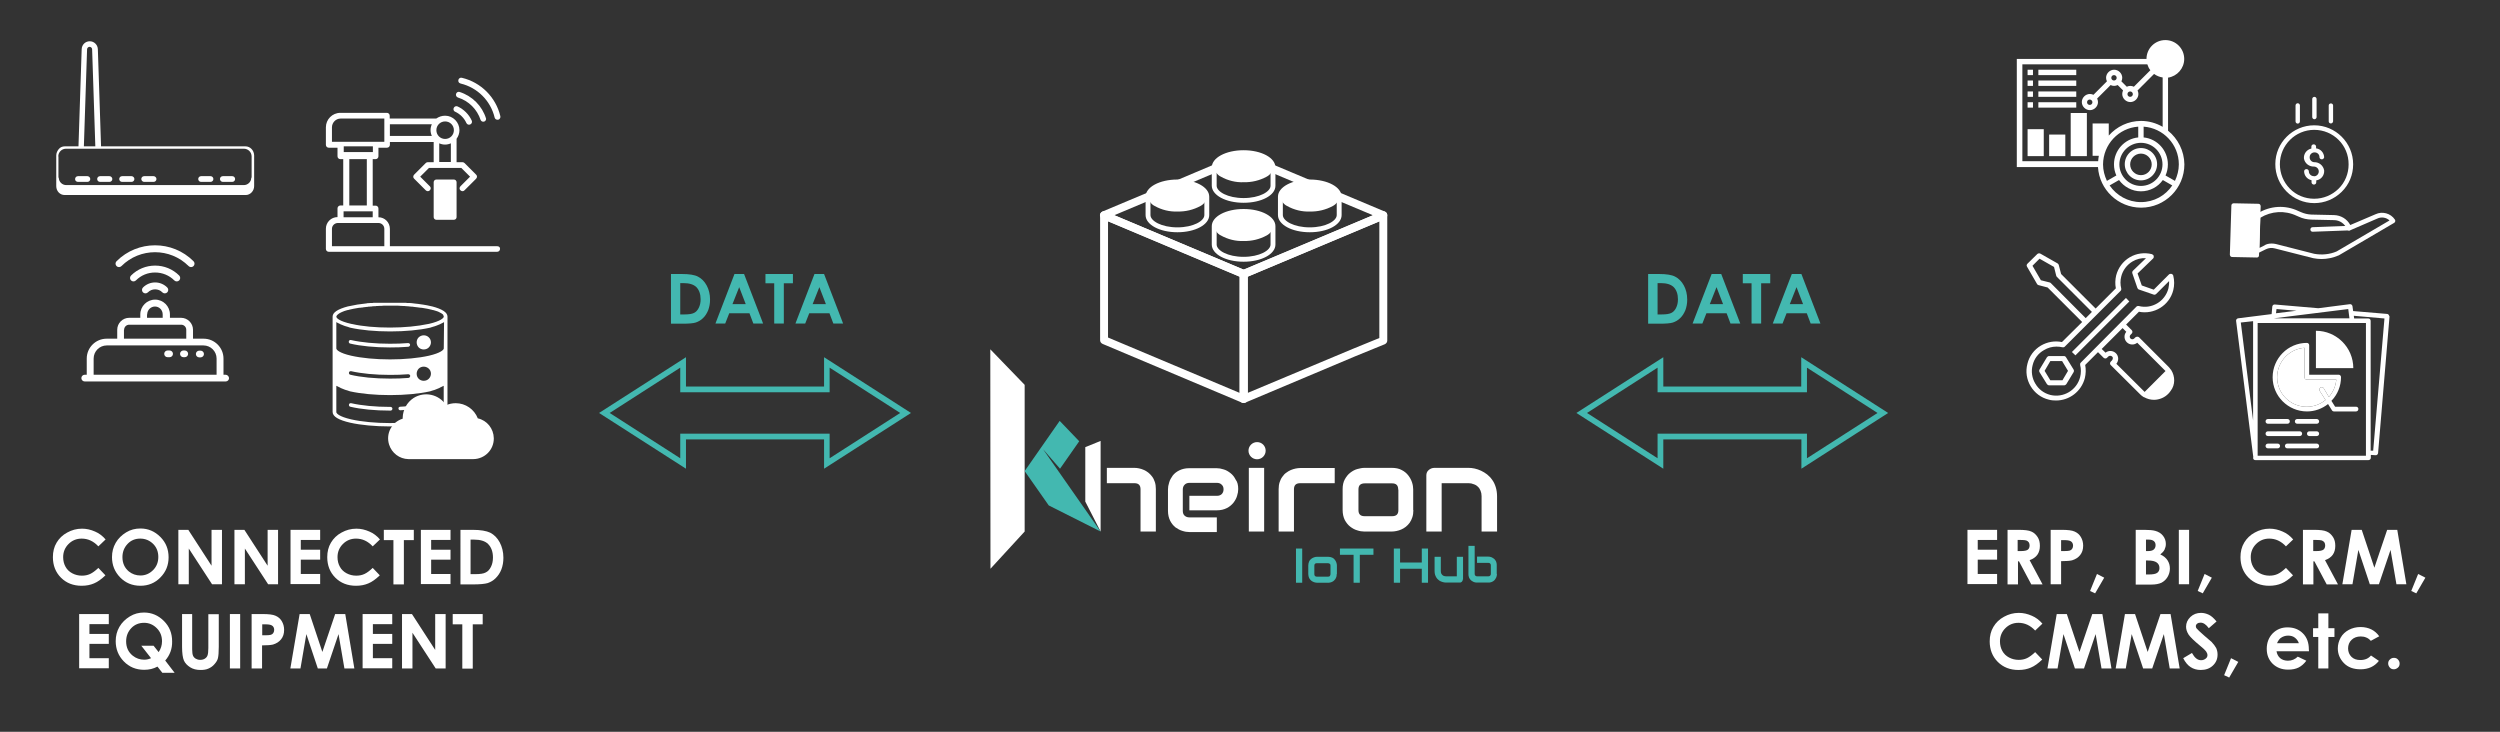 <?xml version="1.0" encoding="utf-8"?>
<!-- Generator: Adobe Illustrator 26.0.1, SVG Export Plug-In . SVG Version: 6.00 Build 0)  -->
<svg version="1.1" id="Calque_1" xmlns="http://www.w3.org/2000/svg" xmlns:xlink="http://www.w3.org/1999/xlink" x="0px" y="0px"
	 viewBox="0 0 1484.4 434.5" style="enable-background:new 0 0 1484.4 434.5;" xml:space="preserve">
<rect x="0" y="0" width="1484.4" height="434.5" fill="#333333" stroke="none"/>
<style type="text/css">
	.st0{fill:#43B8B0;}
	.st1{fill:#FFFFFF;}
</style>
<g>
	<g>
		<g>
			<g>
				<g>
					<path class="st0" d="M398.4,162.7h6.6c4.3,0,7.5,0.5,9.5,1.6c2.1,1.1,3.8,2.8,5.1,5.2c1.3,2.4,2,5.2,2,8.4
						c0,2.3-0.4,4.4-1.1,6.3c-0.8,1.9-1.8,3.5-3.1,4.7c-1.3,1.3-2.8,2.1-4.3,2.6s-4.2,0.7-8,0.7h-6.7V162.7z M403.9,168.1v18.6h2.6
						c2.6,0,4.4-0.3,5.6-0.9c1.2-0.6,2.1-1.6,2.8-3c0.7-1.4,1.1-3.1,1.1-5.1c0-3.1-0.9-5.6-2.6-7.3c-1.6-1.5-4.1-2.3-7.6-2.3H403.9z
						"/>
					<path class="st0" d="M436.1,162.7h5.7l11.3,29.4h-5.8l-2.3-6.1h-12l-2.4,6.1h-5.8L436.1,162.7z M438.9,170.5l-4,10.1h7.9
						L438.9,170.5z"/>
					<path class="st0" d="M454.5,162.7h16.3v5.5h-5.4v23.9h-5.7v-23.9h-5.2V162.7z"/>
					<path class="st0" d="M483.6,162.7h5.7l11.3,29.4h-5.8l-2.3-6.1h-12l-2.4,6.1h-5.8L483.6,162.7z M486.5,170.5l-4,10.1h7.9
						L486.5,170.5z"/>
				</g>
			</g>
			<path class="st0" d="M540.9,245.2l-51.6-33.1v17.4h-36.7H444h-36.7v-17.4l-51.6,33.1l51.6,33.1v-17.4H419h58.6h11.7v17.4
				L540.9,245.2z M403.9,257.5v14.6L362,245.2l41.9-26.9v14.6h88.7v-14.6l41.9,26.9l-41.9,26.9v-14.6H403.9z"/>
		</g>
		<g>
			<g>
				<g>
					<path class="st0" d="M978.6,162.7h6.6c4.3,0,7.5,0.5,9.5,1.6c2.1,1.1,3.8,2.8,5.1,5.2c1.3,2.4,2,5.2,2,8.4
						c0,2.3-0.4,4.4-1.1,6.3c-0.8,1.9-1.8,3.5-3.1,4.7c-1.3,1.3-2.8,2.1-4.3,2.6s-4.2,0.7-8,0.7h-6.7V162.7z M984.2,168.1v18.6h2.6
						c2.6,0,4.4-0.3,5.6-0.9c1.2-0.6,2.1-1.6,2.8-3c0.7-1.4,1.1-3.1,1.1-5.1c0-3.1-0.9-5.6-2.6-7.3c-1.6-1.5-4.1-2.3-7.6-2.3H984.2z
						"/>
					<path class="st0" d="M1016.3,162.7h5.7l11.3,29.4h-5.8l-2.3-6.1h-12l-2.4,6.1h-5.8L1016.3,162.7z M1019.2,170.5l-4,10.1h7.9
						L1019.2,170.5z"/>
					<path class="st0" d="M1034.8,162.7h16.3v5.5h-5.4v23.9h-5.7v-23.9h-5.2V162.7z"/>
					<path class="st0" d="M1063.9,162.7h5.7l11.3,29.4h-5.8l-2.3-6.1h-12l-2.4,6.1h-5.8L1063.9,162.7z M1066.7,170.5l-4,10.1h7.9
						L1066.7,170.5z"/>
				</g>
			</g>
			<path class="st0" d="M1121.1,245.2l-51.6-33.1v17.4h-36.7h-8.5h-36.7v-17.4L936,245.2l51.6,33.1v-17.4h11.7h58.6h11.7v17.4
				L1121.1,245.2z M984.2,257.5v14.6l-41.9-26.9l41.9-26.9v14.6h88.7v-14.6l41.9,26.9l-41.9,26.9v-14.6H984.2z"/>
		</g>
	</g>
	<g>
		<g>
			<path class="st1" d="M738.4,165.1c-0.3,0-0.6-0.1-0.9-0.2L654.6,130c-0.9-0.4-1.5-1.2-1.5-2.2s0.6-1.8,1.5-2.2l26.2-11L720.1,98
				c0.3-0.1,0.6-0.2,0.9-0.2h34.7c0.3,0,0.6,0.1,0.9,0.2l65.6,27.6c0.9,0.4,1.5,1.2,1.5,2.2s-0.6,1.8-1.5,2.2l-82.9,34.9
				C739,165,738.7,165.1,738.4,165.1z M661.6,127.8l76.8,32.3l76.8-32.3l-21-8.8l-38.9-16.4h-33.8L661.6,127.8z"/>
			<path class="st1" d="M738.4,239.3c-0.3,0-0.6-0.1-0.9-0.2l-82.1-34.6l-0.7-0.3c-0.9-0.4-1.5-1.2-1.5-2.2v-74.2
				c0-0.8,0.4-1.5,1.1-2c0.7-0.4,1.5-0.5,2.2-0.2l82.9,34.9c0.9,0.4,1.5,1.2,1.5,2.2v74.2c0,0.8-0.4,1.5-1.1,2
				C739.3,239.1,738.9,239.3,738.4,239.3z M657.9,200.4l78.2,32.9v-69l-78.2-32.9V200.4z"/>
			<path class="st1" d="M738.4,239.3c-0.5,0-0.9-0.1-1.3-0.4c-0.7-0.4-1.1-1.2-1.1-2v-74.2c0-1,0.6-1.8,1.5-2.2l82.9-34.9
				c0.7-0.3,1.6-0.2,2.2,0.2c0.7,0.4,1.1,1.2,1.1,2v74.4c0,1-0.6,1.8-1.5,2.2l-17.4,7.1l-65.5,27.6
				C739,239.2,738.7,239.3,738.4,239.3z M740.8,164.3v69l22.9-9.6l39.4-16.5l15.9-6.5v-69.2L740.8,164.3z"/>
			<path class="st1" d="M738.4,120.4c-10.6,0-18.9-4.5-18.9-10.2V99.4c0-5.7,8.3-10.2,18.9-10.2c10.6,0,18.9,4.5,18.9,10.2v10.9
				C757.3,116,749,120.4,738.4,120.4z M738.4,92.1c-9.4,0-16,3.8-16,7.3v10.9c0,3.5,6.6,7.3,16,7.3s16-3.8,16-7.3V99.4
				C754.5,95.9,747.9,92.1,738.4,92.1z"/>
			<path class="st1" d="M699.1,137.9c-10.6,0-18.9-4.5-18.9-10.2v-10.9c0-5.7,8.3-10.2,18.9-10.2c10.6,0,18.9,4.5,18.9,10.2v10.9
				C718,133.4,709.7,137.9,699.1,137.9z M699.1,109.5c-9.4,0-16,3.8-16,7.3v10.9c0,3.5,6.6,7.3,16,7.3s16-3.8,16-7.3v-10.9
				C715.2,113.4,708.6,109.5,699.1,109.5z"/>
			<path class="st1" d="M738.4,155.4c-10.6,0-18.9-4.5-18.9-10.2v-10.9c0-5.7,8.3-10.2,18.9-10.2c10.6,0,18.9,4.5,18.9,10.2v10.9
				C757.3,150.9,749,155.4,738.4,155.4z M738.4,127c-9.4,0-16,3.8-16,7.3v10.9c0,3.5,6.6,7.3,16,7.3s16-3.8,16-7.3v-10.9
				C754.5,130.8,747.9,127,738.4,127z"/>
			<path id="Shape_00000122717779137247024670000010849379516243880095_" class="st1" d="M755.9,99.4c-0.2,2.4-1.7,4.4-3.8,5.5
				c-4.2,2.3-8.9,3.4-13.6,3.3c-4.8,0.2-9.5-1-13.6-3.3c-2.1-1-3.6-3.1-3.8-5.5c0-4.8,7.8-8.7,17.5-8.7S755.9,94.6,755.9,99.4z"/>
			<path id="Shape_00000015341095398156889510000016528048190056480957_" class="st1" d="M716.6,116.8c-0.2,2.4-1.7,4.4-3.8,5.5
				c-4.2,2.3-8.9,3.4-13.6,3.3c-4.8,0.2-9.5-1-13.6-3.3c-2.1-1-3.6-3.1-3.8-5.5c0-4.8,7.8-8.7,17.5-8.7S716.6,112,716.6,116.8z"/>
			<path id="Shape_00000044891497179398420640000005700354008959632005_" class="st1" d="M755.9,134.3c-0.2,2.4-1.7,4.4-3.8,5.5
				c-4.2,2.3-8.9,3.4-13.6,3.3c-4.8,0.2-9.5-1-13.6-3.3c-2.1-1-3.6-3.1-3.8-5.5c0-4.8,7.8-8.7,17.5-8.7S755.9,129.5,755.9,134.3z"/>
			<g>
				<path class="st1" d="M777.7,137.9c-10.6,0-18.9-4.5-18.9-10.2v-10.9c0-5.7,8.3-10.2,18.9-10.2c10.6,0,18.9,4.5,18.9,10.2v10.9
					C796.6,133.4,788.3,137.9,777.7,137.9z M777.7,109.5c-9.4,0-16,3.8-16,7.3v10.9c0,3.5,6.6,7.3,16,7.3c9.4,0,16-3.8,16-7.3v-10.9
					C793.7,113.4,787.1,109.5,777.7,109.5z"/>
				<path id="Shape_00000014615813545977094480000008121423103574564007_" class="st1" d="M795.2,116.8c-0.2,2.4-1.7,4.4-3.8,5.5
					c-4.2,2.3-8.9,3.4-13.6,3.3c-4.8,0.2-9.5-1-13.6-3.3c-2.1-1-3.6-3.1-3.8-5.5c0-4.8,7.8-8.7,17.5-8.7S795.2,112,795.2,116.8z"/>
			</g>
		</g>
		<g>
			<polygon class="st1" points="588,207.4 588.1,337.7 608.4,315.6 608.4,228.5 			"/>
			<g>
				<path class="st1" d="M686.3,315.6h-9.1v-25.1c0-1.2-0.3-2.1-0.9-2.7c-0.6-0.6-1.5-0.9-2.7-0.9h-16.4v-9.1h16.4
					c0.9,0,1.8,0.1,2.7,0.3c1,0.2,1.9,0.5,2.8,0.9c1,0.4,1.9,1,2.7,1.6c0.9,0.7,1.6,1.5,2.3,2.4c0.7,0.9,1.2,2,1.6,3.2
					c0.4,1.2,0.6,2.6,0.6,4.2V315.6z M653.5,315.6l-9.1-17.8v-32.3l9.1-3.7V315.6z"/>
				<path class="st1" d="M735.2,290.4c0,1.3-0.2,2.6-0.7,4.1c-0.4,1.4-1.2,2.8-2.2,4.1c-1,1.2-2.3,2.3-3.9,3.1
					c-1.6,0.8-3.5,1.3-5.8,1.3h-16.4v-8.6h16.4c1.2,0,2.2-0.4,2.9-1.1c0.7-0.8,1-1.7,1-2.8c0-1.2-0.4-2.1-1.2-2.8
					c-0.7-0.7-1.7-1-2.7-1h-16.4c-1.2,0-2.2,0.4-2.9,1.2c-0.7,0.7-1,1.7-1,2.8v12.7c0,1.2,0.4,2.2,1.1,2.8c0.8,0.7,1.7,1,2.8,1h16.3
					v8.7h-16.4c-1.3,0-2.6-0.2-4.1-0.7c-1.4-0.4-2.8-1.2-4.1-2.1c-1.2-1-2.3-2.3-3.1-3.9c-0.8-1.6-1.3-3.6-1.3-5.8v-12.8
					c0-1.3,0.2-2.6,0.7-4.1c0.4-1.5,1.2-2.8,2.1-4.1c1-1.3,2.3-2.3,3.9-3.1c1.6-0.8,3.6-1.3,5.8-1.3h16.4c1.3,0,2.6,0.2,4.1,0.7
					c1.5,0.4,2.8,1.2,4.1,2.2c1.3,1,2.3,2.3,3.1,3.9C734.8,286.2,735.2,288.1,735.2,290.4"/>
				<path class="st1" d="M751.5,267.6c0,2.8-2.3,5.1-5.1,5.1c-2.8,0-5.1-2.3-5.1-5.1c0-2.8,2.3-5.1,5.1-5.1
					C749.3,262.5,751.5,264.8,751.5,267.6 M750.6,315.6h-9.1v-37.8h9.1V315.6z"/>
				<path class="st1" d="M792.4,286.9h-20.4c-1.2,0-2.2,0.3-2.8,0.9c-0.6,0.6-0.9,1.5-0.9,2.7v25.1h-9.1v-25.1c0-1.6,0.2-3,0.6-4.2
					c0.4-1.2,0.9-2.3,1.6-3.2c0.7-1,1.4-1.8,2.3-2.4c0.9-0.7,1.8-1.2,2.7-1.6c1-0.4,1.9-0.7,2.9-0.9c1-0.2,1.9-0.3,2.7-0.3h20.5
					V286.9z"/>
				<path class="st1" d="M839.2,302.9c0,1.6-0.2,3-0.6,4.2c-0.4,1.2-0.9,2.3-1.6,3.3c-0.7,0.9-1.4,1.7-2.3,2.4
					c-0.9,0.7-1.8,1.2-2.7,1.6c-0.9,0.4-1.9,0.7-2.9,0.9c-1,0.2-1.9,0.3-2.7,0.3h-16.4c-1.3,0-2.6-0.2-4.1-0.7
					c-1.5-0.4-2.9-1.2-4.2-2.2c-1.3-1-2.3-2.3-3.2-3.9c-0.8-1.6-1.3-3.6-1.3-6v-12.3c0-2.3,0.4-4.3,1.3-5.9c0.9-1.6,1.9-2.9,3.2-3.9
					c1.3-1,2.7-1.8,4.2-2.2c1.5-0.4,2.9-0.7,4.1-0.7h16.4c2.3,0,4.3,0.4,5.9,1.3c1.6,0.8,2.9,1.9,3.9,3.2c1,1.3,1.7,2.6,2.2,4.1
					c0.5,1.5,0.7,2.9,0.7,4.2V302.9z M830.2,290.7c0-1.3-0.3-2.2-0.9-2.8c-0.6-0.6-1.5-0.9-2.7-0.9h-16.3c-1.2,0-2.1,0.3-2.8,0.9
					c-0.6,0.6-0.9,1.5-0.9,2.7v12.3c0,1.2,0.3,2.1,0.9,2.7c0.6,0.6,1.5,0.9,2.8,0.9h16.3c1.2,0,2.2-0.3,2.8-0.9
					c0.6-0.6,0.9-1.5,0.9-2.7V290.7z"/>
				<path class="st1" d="M888.8,315.6h-9.1v-21c0-1.2-0.2-2.2-0.6-3.2c-0.4-1-0.9-1.8-1.6-2.4c-0.7-0.7-1.5-1.2-2.5-1.5
					c-0.9-0.4-1.9-0.6-3-0.6H856v28.7h-9.1v-33.3c0-0.6,0.1-1.2,0.3-1.7c0.2-0.6,0.6-1,1-1.4c0.4-0.4,0.9-0.7,1.5-1
					c0.6-0.2,1.2-0.4,1.8-0.4H872c1.1,0,2.3,0.1,3.6,0.4c1.3,0.3,2.5,0.7,3.8,1.3c1.3,0.6,2.4,1.3,3.6,2.2c1.1,0.9,2.1,1.9,3,3.2
					c0.9,1.2,1.6,2.7,2.1,4.3c0.5,1.6,0.8,3.5,0.8,5.5V315.6z"/>
			</g>
			<polygon class="st0" points="629.2,249.9 640.8,262 629.4,278.3 619.3,266.7 653.5,315.6 622.7,300.1 608.4,279.7 			"/>
			<g>
				<path class="st0" d="M773.2,346h-3.7v-20.3h3.7V346z"/>
				<path class="st0" d="M793.7,340.8c0,0.6-0.1,1.2-0.2,1.7c-0.2,0.5-0.4,0.9-0.6,1.3c-0.3,0.4-0.6,0.7-0.9,1
					c-0.3,0.3-0.7,0.5-1.1,0.7s-0.8,0.3-1.2,0.4c-0.4,0.1-0.8,0.1-1.1,0.1h-6.6c-0.5,0-1.1-0.1-1.7-0.3c-0.6-0.2-1.2-0.5-1.7-0.9
					c-0.5-0.4-0.9-0.9-1.3-1.6c-0.3-0.7-0.5-1.5-0.5-2.4v-5c0-0.9,0.2-1.7,0.5-2.4c0.3-0.7,0.8-1.2,1.3-1.6c0.5-0.4,1.1-0.7,1.7-0.9
					c0.6-0.2,1.2-0.3,1.7-0.3h6.6c0.9,0,1.7,0.2,2.4,0.5c0.7,0.3,1.2,0.8,1.6,1.3c0.4,0.5,0.7,1.1,0.9,1.7c0.2,0.6,0.3,1.2,0.3,1.7
					V340.8z M790,335.9c0-0.5-0.1-0.9-0.4-1.1c-0.3-0.2-0.6-0.4-1.1-0.4h-6.6c-0.5,0-0.9,0.1-1.1,0.4c-0.3,0.2-0.4,0.6-0.4,1.1v5
					c0,0.5,0.1,0.8,0.4,1.1c0.3,0.3,0.6,0.4,1.1,0.4h6.6c0.5,0,0.9-0.1,1.1-0.4c0.2-0.3,0.4-0.6,0.4-1.1V335.9z"/>
				<path class="st0" d="M815.5,329.4h-8.1V346h-3.7v-16.6h-8.1v-3.7h19.9V329.4z"/>
				<path class="st0" d="M831.3,334h12.9v-8.3h3.7V346h-3.7v-8.3h-12.9v8.3h-3.7v-20.3h3.7V334z"/>
				<path class="st0" d="M868.5,344.1c0,0.3,0,0.5-0.1,0.7c-0.1,0.2-0.2,0.4-0.4,0.6c-0.2,0.2-0.4,0.3-0.6,0.4
					c-0.2,0.1-0.5,0.1-0.7,0.1h-8.3c-0.5,0-0.9-0.1-1.4-0.2c-0.5-0.1-1-0.3-1.5-0.5c-0.5-0.2-1-0.5-1.4-0.9
					c-0.5-0.4-0.9-0.8-1.2-1.3c-0.3-0.5-0.6-1.1-0.8-1.7c-0.2-0.7-0.3-1.4-0.3-2.2v-8.5h3.7v8.5c0,0.5,0.1,0.9,0.2,1.3
					c0.2,0.4,0.4,0.7,0.7,1c0.3,0.3,0.6,0.5,1,0.6c0.4,0.1,0.8,0.2,1.2,0.2h6.4v-11.6h3.7V344.1z"/>
				<path class="st0" d="M888.8,340.8c0,0.3,0,0.7-0.1,1.1c-0.1,0.4-0.2,0.8-0.4,1.2c-0.2,0.4-0.4,0.7-0.7,1.1
					c-0.3,0.3-0.6,0.7-1,0.9s-0.8,0.5-1.3,0.6c-0.5,0.2-1.1,0.2-1.7,0.2H877c-0.3,0-0.7,0-1.1-0.1c-0.4-0.1-0.8-0.2-1.2-0.4
					s-0.7-0.4-1.1-0.7c-0.3-0.3-0.7-0.6-0.9-1c-0.3-0.4-0.5-0.8-0.6-1.3c-0.2-0.5-0.2-1.1-0.2-1.7v-16.6h3.7v16.6
					c0,0.5,0.1,0.8,0.4,1.1c0.3,0.3,0.6,0.4,1.1,0.4h6.6c0.5,0,0.8-0.1,1.1-0.4c0.3-0.3,0.4-0.6,0.4-1.1v-5c0-0.5-0.1-0.8-0.4-1.1
					c-0.3-0.3-0.6-0.4-1.1-0.4H877v-3.7h6.6c0.3,0,0.7,0,1.1,0.1c0.4,0.1,0.8,0.2,1.2,0.4c0.4,0.2,0.7,0.4,1.1,0.7
					c0.3,0.3,0.7,0.6,0.9,1c0.3,0.4,0.5,0.8,0.6,1.3c0.2,0.5,0.2,1.1,0.2,1.7V340.8z"/>
			</g>
		</g>
	</g>
	<g>
		<g>
			<path class="st1" d="M1168.2,314.6h17.6v6h-11.5v5.8h11.5v5.9h-11.5v8.5h11.5v6h-17.6V314.6z"/>
			<path class="st1" d="M1192,314.6h6.5c3.6,0,6.1,0.3,7.6,1c1.5,0.6,2.7,1.7,3.7,3.2s1.4,3.2,1.4,5.3c0,2.1-0.5,3.9-1.5,5.3
				c-1,1.4-2.6,2.5-4.6,3.2l7.7,14.4h-6.7l-7.3-13.7h-0.6v13.7h-6.2V314.6z M1198.1,327.2h1.9c2,0,3.3-0.3,4-0.8s1.1-1.4,1.1-2.6
				c0-0.7-0.2-1.3-0.5-1.8c-0.4-0.5-0.9-0.9-1.5-1.1s-1.7-0.3-3.4-0.3h-1.7V327.2z"/>
			<path class="st1" d="M1217.7,314.6h6.5c3.5,0,6.1,0.3,7.6,1c1.6,0.7,2.8,1.7,3.7,3.2c0.9,1.5,1.4,3.2,1.4,5.2
				c0,2.3-0.6,4.1-1.8,5.6c-1.2,1.5-2.8,2.5-4.8,3.1c-1.2,0.3-3.3,0.5-6.5,0.5v13.7h-6.2V314.6z M1223.8,327.2h2
				c1.5,0,2.6-0.1,3.2-0.3c0.6-0.2,1.1-0.6,1.4-1.1c0.3-0.5,0.5-1.1,0.5-1.8c0-1.2-0.5-2.2-1.5-2.7c-0.7-0.4-2-0.6-3.9-0.6h-1.7
				V327.2z"/>
			<path class="st1" d="M1245.1,340.8l4.3,2.2l-5.4,9.3l-3-1.4L1245.1,340.8z"/>
			<path class="st1" d="M1268.1,346.9v-32.3h5.1c2.9,0,5.1,0.2,6.5,0.6c1.9,0.5,3.5,1.5,4.6,2.9c1.1,1.4,1.7,3,1.7,4.9
				c0,1.2-0.3,2.3-0.8,3.4c-0.5,1-1.4,1.9-2.5,2.8c2,0.9,3.4,2.1,4.3,3.5c0.9,1.4,1.4,3,1.4,4.9c0,1.8-0.5,3.5-1.4,5
				s-2.1,2.6-3.6,3.4c-1.5,0.7-3.5,1.1-6.1,1.1H1268.1z M1274.2,320.4v6.8h1.3c1.5,0,2.6-0.3,3.3-0.9c0.7-0.6,1.1-1.5,1.1-2.6
				c0-1-0.3-1.8-1-2.4c-0.7-0.6-1.7-0.9-3.2-0.9H1274.2z M1274.2,332.8v8.3h1.5c2.6,0,4.3-0.3,5.2-1s1.3-1.6,1.3-2.8
				c0-1.4-0.5-2.5-1.6-3.3s-2.8-1.2-5.2-1.2H1274.2z"/>
			<path class="st1" d="M1293.7,314.6h6.1v32.3h-6.1V314.6z"/>
			<path class="st1" d="M1309,340.8l4.3,2.2l-5.4,9.3l-3-1.4L1309,340.8z"/>
			<path class="st1" d="M1361.6,320.3l-4.3,4.1c-2.9-3.1-6.2-4.6-9.9-4.6c-3.1,0-5.7,1.1-7.8,3.2c-2.1,2.1-3.2,4.7-3.2,7.8
				c0,2.2,0.5,4.1,1.4,5.7c0.9,1.7,2.3,3,4,3.9s3.6,1.4,5.7,1.4c1.8,0,3.4-0.3,4.9-1c1.5-0.7,3.1-1.9,4.9-3.6l4.2,4.4
				c-2.4,2.3-4.6,3.9-6.8,4.8c-2.1,0.9-4.5,1.4-7.3,1.4c-5,0-9.1-1.6-12.3-4.8c-3.2-3.2-4.8-7.3-4.8-12.2c0-3.2,0.7-6.1,2.2-8.6
				c1.5-2.5,3.5-4.5,6.3-6c2.7-1.5,5.6-2.3,8.8-2.3c2.7,0,5.2,0.6,7.7,1.7C1357.7,316.6,1359.8,318.2,1361.6,320.3z"/>
			<path class="st1" d="M1367.4,314.6h6.5c3.6,0,6.1,0.3,7.6,1c1.5,0.6,2.7,1.7,3.7,3.2s1.4,3.2,1.4,5.3c0,2.1-0.5,3.9-1.5,5.3
				c-1,1.4-2.6,2.5-4.6,3.2l7.7,14.4h-6.7l-7.3-13.7h-0.6v13.7h-6.2V314.6z M1373.6,327.2h1.9c2,0,3.3-0.3,4-0.8s1.1-1.4,1.1-2.6
				c0-0.7-0.2-1.3-0.5-1.8c-0.4-0.5-0.9-0.9-1.5-1.1s-1.7-0.3-3.4-0.3h-1.7V327.2z"/>
			<path class="st1" d="M1396.3,314.6h6l7.5,22.5l7.6-22.5h6l5.4,32.3h-5.9l-3.5-20.4l-6.9,20.4h-5.4l-6.8-20.4l-3.5,20.4h-6
				L1396.3,314.6z"/>
			<path class="st1" d="M1435.8,340.8l4.3,2.2l-5.4,9.3l-3-1.4L1435.8,340.8z"/>
			<path class="st1" d="M1212.7,370.3l-4.3,4.1c-2.9-3.1-6.2-4.6-9.9-4.6c-3.1,0-5.7,1.1-7.8,3.2c-2.1,2.1-3.2,4.7-3.2,7.8
				c0,2.2,0.5,4.1,1.4,5.7c0.9,1.7,2.3,3,4,3.9s3.6,1.4,5.7,1.4c1.8,0,3.4-0.3,4.9-1c1.5-0.7,3.1-1.9,4.9-3.6l4.2,4.4
				c-2.4,2.3-4.6,3.9-6.8,4.8c-2.1,0.9-4.5,1.4-7.3,1.4c-5,0-9.1-1.6-12.3-4.8c-3.2-3.2-4.8-7.3-4.8-12.2c0-3.2,0.7-6.1,2.2-8.6
				c1.5-2.5,3.5-4.5,6.3-6c2.7-1.5,5.6-2.3,8.8-2.3c2.7,0,5.2,0.6,7.7,1.7C1208.8,366.6,1210.9,368.2,1212.7,370.3z"/>
			<path class="st1" d="M1221.2,364.6h6l7.5,22.5l7.6-22.5h6l5.4,32.3h-5.9l-3.5-20.4l-6.9,20.4h-5.4l-6.8-20.4l-3.5,20.4h-6
				L1221.2,364.6z"/>
			<path class="st1" d="M1261.7,364.6h6l7.5,22.5l7.6-22.5h6l5.4,32.3h-5.9l-3.5-20.4l-6.9,20.4h-5.4l-6.8-20.4l-3.5,20.4h-6
				L1261.7,364.6z"/>
			<path class="st1" d="M1316.1,369l-4.6,4c-1.6-2.2-3.2-3.3-4.9-3.3c-0.8,0-1.5,0.2-2,0.6s-0.8,0.9-0.8,1.5s0.2,1.1,0.6,1.5
				c0.5,0.6,2,2,4.5,4.2c2.3,2,3.8,3.2,4.3,3.7c1.2,1.3,2.1,2.5,2.7,3.6c0.5,1.2,0.8,2.4,0.8,3.8c0,2.7-0.9,4.8-2.8,6.6
				c-1.8,1.7-4.2,2.6-7.2,2.6c-2.3,0-4.3-0.6-6-1.7c-1.7-1.1-3.2-2.9-4.4-5.3l5.2-3.1c1.6,2.9,3.3,4.3,5.4,4.3
				c1.1,0,1.9-0.3,2.7-0.9s1.1-1.3,1.1-2.1c0-0.7-0.3-1.5-0.8-2.2c-0.5-0.7-1.7-1.9-3.6-3.4c-3.5-2.9-5.8-5.1-6.8-6.6
				c-1-1.6-1.5-3.1-1.5-4.7c0-2.2,0.9-4.2,2.6-5.8c1.7-1.6,3.8-2.4,6.3-2.4c1.6,0,3.1,0.4,4.6,1.1S1314.4,367,1316.1,369z"/>
			<path class="st1" d="M1324.7,390.8l4.3,2.2l-5.4,9.3l-3-1.4L1324.7,390.8z"/>
			<path class="st1" d="M1371,386.7h-19.3c0.3,1.7,1,3.1,2.2,4.1c1.2,1,2.8,1.5,4.6,1.5c2.2,0,4.2-0.8,5.8-2.4l5.1,2.4
				c-1.3,1.8-2.8,3.1-4.5,4c-1.8,0.9-3.8,1.3-6.3,1.3c-3.8,0-6.8-1.2-9.2-3.5c-2.4-2.4-3.5-5.3-3.5-8.9c0-3.6,1.2-6.7,3.5-9.1
				c2.4-2.4,5.3-3.6,8.8-3.6c3.8,0,6.8,1.2,9.2,3.6c2.4,2.4,3.5,5.6,3.5,9.5L1371,386.7z M1365,382c-0.4-1.3-1.2-2.4-2.3-3.3
				s-2.5-1.3-4.1-1.3c-1.7,0-3.1,0.5-4.4,1.4c-0.8,0.6-1.5,1.6-2.2,3.1H1365z"/>
			<path class="st1" d="M1376.5,364.2h6v8.8h3.6v5.2h-3.6v18.7h-6v-18.7h-3.1V373h3.1V364.2z"/>
			<path class="st1" d="M1412.7,377.8l-5,2.7c-0.9-1-1.9-1.7-2.8-2c-0.9-0.4-2-0.6-3.2-0.6c-2.2,0-4.1,0.7-5.4,2
				c-1.4,1.3-2.1,3.1-2.1,5.1c0,2,0.7,3.7,2,5c1.3,1.3,3.1,1.9,5.3,1.9c2.7,0,4.8-0.9,6.3-2.7l4.7,3.2c-2.6,3.3-6.2,5-10.9,5
				c-4.2,0-7.5-1.2-9.9-3.7c-2.4-2.5-3.6-5.4-3.6-8.7c0-2.3,0.6-4.4,1.7-6.4s2.8-3.5,4.8-4.6c2.1-1.1,4.4-1.7,7-1.7
				c2.4,0,4.5,0.5,6.4,1.4C1410,374.7,1411.5,376.1,1412.7,377.8z"/>
			<path class="st1" d="M1421.4,390.6c1,0,1.8,0.3,2.4,1c0.7,0.7,1,1.5,1,2.4c0,1-0.3,1.8-1,2.4s-1.5,1-2.4,1c-1,0-1.8-0.3-2.4-1
				s-1-1.5-1-2.4c0-1,0.3-1.8,1-2.4C1419.6,391,1420.4,390.6,1421.4,390.6z"/>
		</g>
		<g>
			<g>
				<g>
					<path class="st1" d="M1399,241.5h-12.5l-2.2-3.5c3.7-3.8,5.7-8.8,5.7-14.1c0-0.7-0.6-1.4-1.3-1.4c0,0,0,0,0,0h-17.6V205
						c0-0.8-0.6-1.4-1.4-1.4c-11.2,0-20.3,9.2-20.3,20.4c0,11.2,9.2,20.3,20.4,20.3c4.6,0,9-1.6,12.5-4.4l2.3,3.7
						c0.2,0.4,0.7,0.7,1.2,0.7h13.1c0.8,0,1.4-0.6,1.4-1.4C1400.4,242.1,1399.7,241.5,1399,241.5L1399,241.5z M1379.7,230.5
						c-0.4-0.6-1.2-0.8-1.9-0.4c0,0,0,0,0,0c-0.6,0.4-0.8,1.2-0.5,1.8c0,0,0,0,0,0.1l3.5,5.5c-7.5,6.2-18.5,5.1-24.7-2.3
						c-6.2-7.5-5.1-18.5,2.3-24.7c2.8-2.3,6.3-3.7,9.9-4V224c0,0.8,0.6,1.4,1.4,1.4h17.5c-0.3,3.8-1.9,7.4-4.4,10.3L1379.7,230.5z"
						/>
					<path class="st1" d="M1358.1,248.8h-11.5c-0.8,0-1.4,0.6-1.4,1.4s0.6,1.4,1.4,1.4h11.6c0.8,0,1.4-0.6,1.4-1.4s-0.6-1.4-1.4-1.4
						H1358.1z"/>
					<path class="st1" d="M1375.6,248.8h-11.6c-0.8,0-1.4,0.6-1.4,1.4s0.6,1.4,1.4,1.4h11.6c0.8,0,1.4-0.6,1.4-1.4
						S1376.3,248.8,1375.6,248.8z"/>
					<path class="st1" d="M1365.4,256.1h-18.8c-0.8,0-1.4,0.6-1.4,1.4c0,0.8,0.6,1.4,1.4,1.4h18.9c0.8,0,1.4-0.6,1.4-1.4
						c0-0.8-0.6-1.4-1.4-1.4H1365.4z"/>
					<path class="st1" d="M1375.6,256.1h-4.4c-0.8,0-1.4,0.6-1.4,1.4c0,0.8,0.6,1.4,1.4,1.4h4.4c0.8,0,1.4-0.6,1.4-1.4
						C1377,256.7,1376.3,256.1,1375.6,256.1z"/>
					<path class="st1" d="M1352.3,263.4h-5.7c-0.8,0-1.4,0.6-1.4,1.4s0.6,1.4,1.4,1.4h5.8c0.8,0,1.4-0.6,1.4-1.4s-0.6-1.4-1.4-1.4
						H1352.3z"/>
					<path class="st1" d="M1375.6,263.4h-17.5c-0.8,0-1.4,0.6-1.4,1.4s0.6,1.4,1.4,1.4h17.5c0.8,0,1.4-0.6,1.4-1.4
						S1376.3,263.4,1375.6,263.4z"/>
					<path class="st1" d="M1379.7,230.5c-0.4-0.6-1.2-0.8-1.9-0.4c0,0,0,0,0,0c-0.6,0.4-0.8,1.2-0.5,1.8c0,0,0,0,0,0.1l3.5,5.5
						c-7.5,6.2-18.5,5.1-24.7-2.3c-6.2-7.5-5.1-18.5,2.3-24.7c2.8-2.3,6.3-3.7,9.9-4V224c0,0.8,0.6,1.4,1.4,1.4h17.5
						c-0.3,3.8-1.9,7.4-4.4,10.3L1379.7,230.5z"/>
					<path class="st1" d="M1418.3,186.9c-0.2-0.3-0.6-0.5-0.9-0.5l-20.2-1.7l-0.4-2.9c-0.1-0.7-0.8-1.3-1.5-1.2l-18.7,2.4h-0.2
						l-25.7-2.2c-0.8-0.1-1.4,0.5-1.5,1.2l-0.4,4.5l-19.9,2.5c-0.7,0.1-1.3,0.8-1.2,1.5c0,0,0,0,0,0l10.2,80.8
						c-0.1,0.4-0.1,0.7,0,1.1c0.2,0.5,0.7,0.8,1.3,0.8h67.1c0.7,0,1.4-0.6,1.4-1.3c0,0,0,0,0,0v-1.8l2.8,0.2
						c0.7,0.1,1.4-0.5,1.5-1.2c0,0,0,0,0,0l6.8-81.2C1418.6,187.6,1418.5,187.2,1418.3,186.9z M1337.8,249.7l-7.3-58.2l7.3-0.8
						V249.7z M1351.7,183.5l11.9,1l-12.2,1.5L1351.7,183.5z M1394.3,183.5l0.7,5.5h-44.8L1394.3,183.5z M1404.8,270.6h-64.3v-78.8
						h64.3V270.6z M1409.1,267.6h-1.5v-32.2l0,0v-44.9c0-0.8-0.6-1.4-1.4-1.4h-8.4l-0.2-1.6l18.2,1.6L1409.1,267.6z"/>
					<path class="st1" d="M1397.3,218.6c0-12.3-10-22.2-22.2-22.2v22.2H1397.3z"/>
				</g>
				<g id="Calque_2_00000015321264896931945760000001130039183846328507_">
					<g>
						<path class="st1" d="M1378.4,153.8c-1.6,0-3.3-0.2-4.9-0.5l-22.8-5.8c-1.8-0.5-3.7-0.3-5.3,0.5l-4.7,2.3
							c-0.4,0.2-0.9,0.2-1.3-0.1c-0.4-0.3-0.6-0.7-0.6-1.2l0.6-21.1c0-0.7,0.6-1.3,1.3-1.3c7.3-4.5,16.3-5,24-1.3l1.4,0.6
							c2,0.9,4.1,1.4,6.3,1.5l13.4,0.3c4.1,0.1,7.8,2.3,9.7,5.9l15-6.4c4-1.9,9-0.6,11.5,3.2c0.2,0.3,0.3,0.7,0.2,1
							c-0.1,0.4-0.3,0.7-0.6,0.9l-32.9,19.3C1385.2,153.1,1381.8,153.8,1378.4,153.8z M1348.8,144.6c0.9,0,1.7,0.1,2.6,0.3l22.7,5.8
							c4.4,0.8,9.1,0.4,13.3-1.4l31.4-18.4c-1.9-1.8-4.8-2.3-7.3-1.1l-16.2,7c-0.3,0.1-0.7,0.1-1,0c-0.3-0.1-0.6-0.4-0.7-0.7
							c-1.3-3.2-4.3-5.4-7.8-5.4l-13.4-0.3c-2.6-0.1-5.1-0.6-7.4-1.7l-1.4-0.6c-7-3.3-15-2.8-21.5,1.2l-0.5,17.9l2.8-1.4
							C1345.6,144.9,1347.2,144.6,1348.8,144.6z"/>
					</g>
					<g>
						<path class="st1" d="M1340,149.2v2.4l-14.6-0.3l0.9-29.2l14.7,0.3l-0.2,5.8L1340,149.2z"/>
						<path class="st1" d="M1340,152.9C1340,152.9,1340,152.9,1340,152.9l-14.7-0.3c-0.4,0-0.7-0.2-0.9-0.4c-0.2-0.3-0.4-0.6-0.4-1
							l0.9-29.2c0-0.7,0.6-1.3,1.4-1.3l14.7,0.3c0.4,0,0.7,0.2,0.9,0.4c0.2,0.3,0.4,0.6,0.4,1l-1,29.2c0,0.4-0.1,0.7-0.4,1
							C1340.7,152.8,1340.4,152.9,1340,152.9z M1326.8,149.9l11.9,0.3v-1c0,0,0,0,0,0l0.9-25.5l-12.1-0.3L1326.8,149.9z"/>
					</g>
					<g>
						<path class="st1" d="M1374.1,120.6C1374.1,120.6,1374.1,120.6,1374.1,120.6c-12.8,0-23.2-10.5-23.1-23.2
							c0-12.7,10.4-23,23.1-23c12.7,0,23.1,10.4,23.1,23.1c0,0,0,0.1,0,0.1c0,6.2-2.4,12-6.8,16.3
							C1386,118.2,1380.3,120.6,1374.1,120.6z M1374.1,77.1c-11.2,0-20.4,9.1-20.4,20.4c0,5.5,2.1,10.6,5.9,14.5c3.8,3.9,9,6,14.4,6
							c0,0,0.1,0,0.1,0c5.4,0,10.5-2.1,14.4-5.9c3.9-3.8,6-9,6-14.4c0,0,0,0,0-0.1C1394.6,86.2,1385.4,77.1,1374.1,77.1z"/>
					</g>
					<path class="st1" d="M1374.2,104.6h-0.5c-1.5-0.1-2.8-1.3-2.8-2.9c0-0.7-0.7-1.3-1.4-1.3c-0.7,0-1.4,0.5-1.4,1.3c0,0,0,0,0,0
						c0,2.6,1.9,4.8,4.4,5.3v1.3c0,0.7,0.7,1.3,1.4,1.3c0,0,0,0,0,0c0.7,0,1.4-0.5,1.4-1.3v-1.2c2.9-0.4,4.9-3,4.7-5.9
						c-0.5-2.9-3-5-6-4.9c-1.6-0.1-2.8-1.6-2.6-3.2c0.1-1.6,1.6-2.8,3.2-2.6c1.5,0.1,2.7,1.4,2.6,2.9c0.1,0.8,0.8,1.3,1.6,1.2
						c0.6-0.1,1.1-0.6,1.2-1.2c-0.1-2.7-2.1-5-4.8-5.3V87c0-0.7-0.7-1.3-1.4-1.3c-0.7,0-1.4,0.5-1.4,1.3c0,0,0,0,0,0v1.2
						c-2.8,0.6-4.7,3.2-4.4,6c0.5,2.8,3.1,4.8,5.9,4.7c1.6,0,2.9,1.3,2.9,2.9c0,1.6-1.3,2.9-2.9,2.9c0,0,0,0,0,0L1374.2,104.6z"/>
					<path class="st1" d="M1375.5,69.5V58.8c0-0.7-0.6-1.3-1.3-1.3c-0.7,0-1.3,0.6-1.3,1.3v10.7c0,0.7,0.6,1.3,1.3,1.3
						C1374.9,70.8,1375.5,70.2,1375.5,69.5z"/>
					<path class="st1" d="M1385.3,72.1v-9.5c0-0.7-0.6-1.2-1.3-1.2c-0.7,0-1.3,0.5-1.3,1.2c0,0,0,0,0,0v9.5c0,0.7,0.6,1.2,1.3,1.2
						c0,0,0,0,0,0C1384.6,73.3,1385.2,72.8,1385.3,72.1z"/>
					<path class="st1" d="M1365.6,72.1v-9.5c0-0.7-0.6-1.3-1.3-1.3c-0.7,0-1.3,0.6-1.3,1.3v9.5c0,0.7,0.6,1.3,1.3,1.3
						C1365,73.4,1365.6,72.8,1365.6,72.1z"/>
					<g>
						<path class="st1" d="M1394.7,135.5l-21.6,0.8"/>
						<path class="st1" d="M1373.1,137.6c-0.7,0-1.3-0.6-1.3-1.3c0-0.7,0.5-1.4,1.3-1.4l21.6-0.8c0.7,0,1.4,0.5,1.4,1.3
							c0,0.7-0.5,1.4-1.3,1.4L1373.1,137.6C1373.1,137.6,1373.1,137.6,1373.1,137.6z"/>
					</g>
				</g>
			</g>
			<g>
				<g>
					<g>
						<g>
							<path class="st1" d="M1205.5,78.3h6.4v12.8h-6.4V78.3z"/>
						</g>
						<g>
							<path class="st1" d="M1218.3,81.5h6.4v9.6h-6.4V81.5z"/>
						</g>
						<g>
							<path class="st1" d="M1231.1,68.7h6.4v22.5h-6.4V68.7z"/>
						</g>
						<g>
							<path class="st1" d="M1250.4,75.1v10.5c-1,1.7-1.8,3.6-2.3,5.6h-4.1v-16L1250.4,75.1L1250.4,75.1z"/>
						</g>
						<g>
							<path class="st1" d="M1285.7,25.4c5.3,0,9.6,4.3,9.6,9.6s-4.3,9.6-9.6,9.6c-2.7,0-5.1-1.1-6.8-2.8c-1.4-1.4-2.4-3.2-2.7-5.2
								c-0.1-0.5-0.1-1.1-0.1-1.6C1276,29.7,1280.4,25.4,1285.7,25.4L1285.7,25.4z"/>
						</g>
					</g>
					<g>
						<path class="st1" d="M1287.3,77.6V46.1c5.4-0.8,9.6-5.5,9.6-11.1c0-6.2-5-11.2-11.2-11.2s-11.2,5-11.2,11.2h-77v64.2h48.2
							c0.8,13.4,12,24.1,25.6,24.1c14.2,0,25.7-11.5,25.7-25.7C1296.9,89.5,1293.1,82.3,1287.3,77.6z M1285.7,27c4.4,0,8,3.6,8,8
							s-3.6,8-8,8c-4.4,0-8-3.6-8-8S1281.2,27,1285.7,27z M1200.7,38.2h74.3c0.4,1.3,1,2.5,1.8,3.5l-9.8,9.8
							c-0.6-0.3-1.3-0.5-2.1-0.5s-1.4,0.2-2.1,0.5l-3.2-3.2c0.3-0.6,0.5-1.3,0.5-2.1c0-2.6-2.2-4.8-4.8-4.8c-2.6,0-4.8,2.2-4.8,4.8
							c0,0.7,0.2,1.4,0.5,2.1l-8,8c-0.6-0.3-1.3-0.5-2.1-0.5c-2.6,0-4.8,2.2-4.8,4.8s2.2,4.8,4.8,4.8s4.8-2.2,4.8-4.8
							c0-0.7-0.2-1.4-0.5-2.1l8-8c0.6,0.3,1.3,0.5,2.1,0.5c0.7,0,1.4-0.2,2.1-0.5l3.2,3.2c-0.3,0.6-0.5,1.3-0.5,2.1
							c0,2.6,2.2,4.8,4.8,4.8s4.8-2.2,4.8-4.8c0-0.7-0.2-1.4-0.5-2.1l9.8-9.8c1.5,1.1,3.2,1.8,5.1,2.1v29.3
							c-3.8-2.2-8.2-3.5-12.8-3.5c-7.7,0-14.5,3.4-19.2,8.7v-7.2h-9.6v19.2h3.7c-0.2,1-0.3,2.1-0.4,3.2h-45V38.2z M1264.8,54.3
							c0.9,0,1.6,0.7,1.6,1.6c0,0.9-0.7,1.6-1.6,1.6s-1.6-0.7-1.6-1.6C1263.2,55,1263.9,54.3,1264.8,54.3z M1253.6,46.2
							c0-0.9,0.7-1.6,1.6-1.6c0.9,0,1.6,0.7,1.6,1.6s-0.7,1.6-1.6,1.6C1254.3,47.8,1253.6,47.1,1253.6,46.2z M1242.4,60.7
							c0,0.9-0.7,1.6-1.6,1.6c-0.9,0-1.6-0.7-1.6-1.6c0-0.9,0.7-1.6,1.6-1.6C1241.6,59.1,1242.4,59.8,1242.4,60.7z M1271.2,110.4
							c-7.1,0-12.8-5.8-12.8-12.8s5.8-12.8,12.8-12.8c7.1,0,12.8,5.8,12.8,12.8S1278.3,110.4,1271.2,110.4z M1248.8,85.2
							c-0.8,1.4-1.4,2.8-1.9,4.4h-1.3V76.7h3.2V85.2z M1269.6,75.2v6.4c-8.1,0.8-14.4,7.7-14.4,16c0,2.4,0.5,4.6,1.4,6.6l-5.6,3.2
							c-1.4-3-2.3-6.3-2.3-9.8C1248.8,85.7,1258,76,1269.6,75.2L1269.6,75.2z M1271.2,120c-7.7,0-14.5-3.9-18.6-9.9l5.6-3.2
							c2.9,4,7.7,6.7,13,6.7c5.3,0,10.1-2.6,13-6.7l5.6,3.2C1285.8,116.1,1279,120,1271.2,120z M1291.4,107.4l-5.6-3.2
							c0.9-2,1.4-4.2,1.4-6.6c0-8.3-6.3-15.2-14.4-16v-6.4c11.6,0.8,20.9,10.5,20.9,22.4C1293.7,101.1,1292.8,104.4,1291.4,107.4
							L1291.4,107.4z"/>
						<path class="st1" d="M1271.2,87.9c-5.3,0-9.6,4.3-9.6,9.6c0,5.3,4.3,9.6,9.6,9.6c5.3,0,9.6-4.3,9.6-9.6
							C1280.8,92.2,1276.5,87.9,1271.2,87.9z M1271.2,104c-3.5,0-6.4-2.9-6.4-6.4s2.9-6.4,6.4-6.4c3.5,0,6.4,2.9,6.4,6.4
							S1274.8,104,1271.2,104z"/>
						<path class="st1" d="M1203.9,41.4h3.2v3.2h-3.2V41.4z"/>
						<path class="st1" d="M1210.3,41.4h22.5v3.2h-22.5V41.4z"/>
						<path class="st1" d="M1203.9,47.8h3.2V51h-3.2V47.8z"/>
						<path class="st1" d="M1210.3,47.8h22.5V51h-22.5V47.8z"/>
						<path class="st1" d="M1203.9,54.3h3.2v3.2h-3.2V54.3z"/>
						<path class="st1" d="M1210.3,54.3h22.5v3.2h-22.5V54.3z"/>
						<path class="st1" d="M1203.9,60.7h3.2v3.2h-3.2V60.7z"/>
						<path class="st1" d="M1210.3,60.7h22.5v3.2h-22.5V60.7z"/>
						<path class="st1" d="M1203.9,92.7h9.6v-16h-9.6V92.7z M1207.1,79.9h3.2v9.6h-3.2V79.9z"/>
						<path class="st1" d="M1216.7,92.7h9.6V79.9h-9.6V92.7z M1219.9,83.1h3.2v6.4h-3.2V83.1z"/>
						<path class="st1" d="M1229.5,92.7h9.6V67.1h-9.6V92.7z M1232.7,70.3h3.2v19.2h-3.2V70.3z"/>
					</g>
				</g>
				<g>
					<path class="st1" d="M1289.1,219.6c-0.1-0.1-0.2-0.2-0.3-0.3c-0.4-0.6-0.8-1.1-1.3-1.6c0,0,0,0,0,0l-17.4-17.4
						c-0.3-0.3-0.7-0.4-1.1-0.4c-0.4,0-0.8,0.2-1.1,0.4l-0.7,0.7c-0.6,0.6-1.6,0.6-2.2,0c-0.6-0.6-0.6-1.6,0-2.2l0.7-0.7
						c0.6-0.6,0.6-1.5,0-2.1l-3.3-3.3l7.6-7.6c9,1.8,18.1-3.7,20.4-12.8c0.7-2.8,0.7-5.8,0-8.6c-0.1-0.5-0.5-0.9-1.1-1.1
						c-0.5-0.1-1.1,0-1.5,0.4l-9,9l-7.1-2.5l-2.5-7.1l9.2-8.9c0.4-0.4,0.5-0.9,0.4-1.5c-0.1-0.5-0.6-0.9-1.1-1.1
						c-4.5-1.1-9.2-0.5-13.2,1.9c-4,2.4-6.8,6.2-8,10.7c-0.6,2.5-0.7,5.2-0.2,7.7l-12,12l-20.5-20.5l-1.4-5.4
						c-0.1-0.4-0.4-0.7-0.7-0.9l-10.2-5.8c-0.6-0.3-1.3-0.2-1.8,0.2l-5.9,5.8c-0.5,0.5-0.6,1.2-0.2,1.8l5.9,10.2
						c0.2,0.4,0.5,0.6,0.9,0.7l5.4,1.4l20.5,20.5l-12,11.9c-4.3-0.9-8.7-0.1-12.5,2.1c-4,2.4-6.9,6.2-8,10.8
						c-1.2,4.6-0.5,9.3,1.9,13.3c2.4,4,6.2,6.9,10.8,8c1.4,0.4,2.9,0.5,4.3,0.5c7.9,0,15-5.3,17.1-13.3c0.6-2.6,0.7-5.2,0.2-7.8
						l7.6-7.6l3.3,3.3c0.6,0.6,1.6,0.6,2.1,0l0.7-0.7c0.6-0.6,1.7-0.6,2.3,0c0.3,0.3,0.5,0.7,0.4,1.1c0,0.4-0.2,0.8-0.5,1.2
						l-0.7,0.7c-0.6,0.6-0.6,1.6,0,2.1l17.4,17.3c0.6,0.6,1.3,1.2,2,1.6c0.2,0.1,0.3,0.2,0.5,0.2c1.8,1,3.8,1.5,5.8,1.5
						c0.8,0,1.7-0.1,2.5-0.3c3.1-0.7,5.7-2.5,7.4-5.1C1291.6,228.5,1291.6,223.5,1289.1,219.6z M1217.7,168.1
						c-0.2-0.2-0.4-0.3-0.7-0.4l-5.2-1.3l-5-8.6l4.2-4.2l8.6,4.9l1.3,5.2c0.1,0.3,0.2,0.5,0.4,0.7l20.8,20.8l-3.7,3.7L1217.7,168.1z
						 M1235.5,215.3c-0.4,0.4-0.5,0.9-0.4,1.4c0.6,2.3,0.6,4.8,0,7.2c-2,7.8-9.9,12.5-17.7,10.6c-3.8-1-6.9-3.3-8.9-6.7
						c-2-3.3-2.6-7.3-1.6-11c0.9-3.8,3.3-7,6.7-8.9c2.3-1.4,4.8-2.1,7.4-2.1c1.2,0,2.4,0.1,3.6,0.4c0.5,0.1,1.1,0,1.4-0.4l33.1-33.1
						c0.4-0.4,0.5-0.9,0.4-1.4c-0.6-2.3-0.6-4.8,0-7.1c0.9-3.7,3.3-6.9,6.6-8.9c2.5-1.5,5.3-2.2,8.1-2l-7.7,7.4
						c-0.4,0.4-0.6,1-0.4,1.6l3,8.7c0.2,0.4,0.5,0.8,0.9,0.9l8.7,3c0.5,0.2,1.1,0.1,1.6-0.4l7.6-7.6c0.1,1.5-0.1,3-0.4,4.4
						c-2,7.7-9.9,12.4-17.6,10.4c-0.5-0.1-1.1,0-1.4,0.4L1235.5,215.3z M1256.6,216c0.7-0.8,1-1.8,1.1-2.9c0-1.2-0.4-2.4-1.3-3.3
						c-1.7-1.7-4.4-1.9-6.2-0.4l-2.3-2.2l12.4-12.4l2.2,2.2c-1.5,1.8-1.4,4.5,0.3,6.2c1.7,1.7,4.4,1.8,6.2,0.3l16.3,16.3
						c0.2,0.2,0.3,0.3,0.5,0.5l-12.4,12.4c-0.1-0.1-0.3-0.3-0.4-0.4L1256.6,216z"/>
					<path class="st1" d="M1226.7,212.1c-0.3-0.5-0.8-0.7-1.3-0.7h-8.7c-0.5,0-1,0.3-1.3,0.7l-4.4,7.3c-0.3,0.5-0.3,1.1,0,1.6
						l4.4,7.1c0.3,0.4,0.8,0.7,1.3,0.7h8.9c0.5,0,1-0.3,1.3-0.7l4.3-7.1c0.3-0.5,0.3-1.1,0-1.6L1226.7,212.1z M1224.6,225.8h-7.2
						l-3.4-5.6l3.4-5.8h7l3.5,5.8L1224.6,225.8z"/>
					<polygon class="st1" points="1230.2,209 1232.3,211 1264.3,179 1262.3,176.9 					"/>
				</g>
			</g>
		</g>
	</g>
	<g>
		<g>
			<path class="st1" d="M62.7,320.3l-4.3,4.1c-2.9-3.1-6.2-4.6-9.9-4.6c-3.1,0-5.7,1.1-7.8,3.2c-2.1,2.1-3.2,4.7-3.2,7.8
				c0,2.2,0.5,4.1,1.4,5.7c0.9,1.7,2.3,3,4,3.9s3.6,1.4,5.7,1.4c1.8,0,3.4-0.3,4.9-1c1.5-0.7,3.1-1.9,4.9-3.6l4.2,4.4
				c-2.4,2.3-4.6,3.9-6.8,4.8c-2.1,0.9-4.5,1.4-7.3,1.4c-5,0-9.1-1.6-12.3-4.8c-3.2-3.2-4.8-7.3-4.8-12.2c0-3.2,0.7-6.1,2.2-8.6
				c1.5-2.5,3.5-4.5,6.3-6c2.7-1.5,5.6-2.3,8.8-2.3c2.7,0,5.2,0.6,7.7,1.7C58.8,316.6,60.9,318.2,62.7,320.3z"/>
			<path class="st1" d="M83.4,313.8c4.6,0,8.5,1.7,11.8,5c3.3,3.3,4.9,7.3,4.9,12.1c0,4.7-1.6,8.7-4.9,12c-3.2,3.3-7.2,4.9-11.8,4.9
				c-4.9,0-8.9-1.7-12.1-5s-4.8-7.3-4.8-12c0-3.1,0.7-5.9,2.2-8.5s3.6-4.6,6.2-6.2C77.5,314.5,80.3,313.8,83.4,313.8z M83.3,319.8
				c-3,0-5.5,1-7.5,3.1s-3.1,4.7-3.1,7.9c0,3.6,1.3,6.4,3.8,8.5c2,1.6,4.3,2.4,6.9,2.4c2.9,0,5.4-1.1,7.5-3.2
				c2.1-2.1,3.1-4.7,3.1-7.8c0-3.1-1-5.7-3.1-7.8C88.8,320.9,86.3,319.8,83.3,319.8z"/>
			<path class="st1" d="M105.9,314.6h5.9l13.8,21.3v-21.3h6.2v32.3h-5.9l-13.8-21.2v21.2h-6.2V314.6z"/>
			<path class="st1" d="M139.2,314.6h5.9l13.8,21.3v-21.3h6.2v32.3h-5.9l-13.8-21.2v21.2h-6.2V314.6z"/>
			<path class="st1" d="M172.5,314.6h17.6v6h-11.5v5.8h11.5v5.9h-11.5v8.5h11.5v6h-17.6V314.6z"/>
			<path class="st1" d="M225.6,320.3l-4.3,4.1c-2.9-3.1-6.2-4.6-9.9-4.6c-3.1,0-5.7,1.1-7.8,3.2c-2.1,2.1-3.2,4.7-3.2,7.8
				c0,2.2,0.5,4.1,1.4,5.7c0.9,1.7,2.3,3,4,3.9s3.6,1.4,5.7,1.4c1.8,0,3.4-0.3,4.9-1c1.5-0.7,3.1-1.9,4.9-3.6l4.2,4.4
				c-2.4,2.3-4.6,3.9-6.8,4.8c-2.1,0.9-4.5,1.4-7.3,1.4c-5,0-9.1-1.6-12.3-4.8c-3.2-3.2-4.8-7.3-4.8-12.2c0-3.2,0.7-6.1,2.2-8.6
				c1.5-2.5,3.5-4.5,6.3-6c2.7-1.5,5.6-2.3,8.8-2.3c2.7,0,5.2,0.6,7.7,1.7C221.7,316.6,223.8,318.2,225.6,320.3z"/>
			<path class="st1" d="M227.8,314.6h17.9v6.1h-5.9v26.3h-6.2v-26.3h-5.7V314.6z"/>
			<path class="st1" d="M249.9,314.6h17.6v6H256v5.8h11.5v5.9H256v8.5h11.5v6h-17.6V314.6z"/>
			<path class="st1" d="M273.3,314.6h7.3c4.7,0,8.2,0.6,10.5,1.7c2.3,1.2,4.2,3.1,5.6,5.7s2.2,5.7,2.2,9.2c0,2.5-0.4,4.8-1.2,6.9
				c-0.8,2.1-2,3.8-3.4,5.2s-3,2.3-4.7,2.9c-1.7,0.5-4.6,0.8-8.8,0.8h-7.4V314.6z M279.4,320.5v20.4h2.9c2.8,0,4.9-0.3,6.1-1
				c1.3-0.6,2.3-1.7,3.1-3.3s1.2-3.4,1.2-5.6c0-3.4-1-6.1-2.9-8c-1.7-1.7-4.5-2.6-8.3-2.6H279.4z"/>
			<path class="st1" d="M47,364.6h17.6v6H53.1v5.8h11.5v5.9H53.1v8.5h11.5v6H47V364.6z"/>
			<path class="st1" d="M98.1,392.2l5.6,7.3h-7.3l-2.9-3.7c-2.4,1.3-5,1.9-7.9,1.9c-4.9,0-8.9-1.7-12.1-5c-3.2-3.3-4.8-7.3-4.8-12
				c0-3.1,0.7-5.9,2.2-8.5c1.5-2.6,3.6-4.6,6.2-6.2s5.4-2.3,8.4-2.3c4.6,0,8.5,1.7,11.8,5c3.3,3.3,4.9,7.3,4.9,12.1
				C102.3,385.2,100.9,389,98.1,392.2z M94.2,387.2c1.3-1.9,2-4.1,2-6.4c0-3.1-1-5.7-3.1-7.8c-2.1-2.1-4.6-3.2-7.5-3.2
				c-3,0-5.6,1-7.6,3.1s-3.1,4.7-3.1,7.9c0,3.6,1.3,6.4,3.9,8.5c2,1.6,4.3,2.4,6.8,2.4c1.5,0,2.8-0.3,4.1-0.9l-5.8-7.4h7.3
				L94.2,387.2z"/>
			<path class="st1" d="M107.9,364.6h6.2v20.9c0,1.8,0.2,3.1,0.5,3.8c0.3,0.7,0.8,1.3,1.6,1.8c0.7,0.4,1.6,0.7,2.6,0.7
				c1.1,0,2-0.2,2.8-0.7c0.8-0.5,1.3-1.1,1.6-1.9c0.3-0.8,0.5-2.2,0.5-4.4v-20.1h6.2v19.3c0,3.3-0.2,5.5-0.5,6.8s-1.1,2.5-2.1,3.6
				c-1,1.2-2.2,2-3.6,2.6c-1.3,0.6-2.9,0.8-4.7,0.8c-2.3,0-4.4-0.5-6.1-1.6c-1.7-1.1-3-2.4-3.7-4c-0.7-1.6-1.1-4.4-1.1-8.2V364.6z"
				/>
			<path class="st1" d="M136.5,364.6h6.1v32.3h-6.1V364.6z"/>
			<path class="st1" d="M149.5,364.6h6.5c3.5,0,6.1,0.3,7.6,1c1.6,0.7,2.8,1.7,3.7,3.2c0.9,1.5,1.4,3.2,1.4,5.2
				c0,2.3-0.6,4.1-1.8,5.6c-1.2,1.5-2.8,2.5-4.8,3.1c-1.2,0.3-3.3,0.5-6.5,0.5v13.7h-6.2V364.6z M155.7,377.2h2
				c1.5,0,2.6-0.1,3.2-0.3c0.6-0.2,1.1-0.6,1.4-1.1c0.3-0.5,0.5-1.1,0.5-1.8c0-1.2-0.5-2.2-1.5-2.7c-0.7-0.4-2-0.6-3.9-0.6h-1.7
				V377.2z"/>
			<path class="st1" d="M177.9,364.6h6l7.5,22.5l7.6-22.5h6l5.4,32.3h-5.9l-3.5-20.4l-6.9,20.4h-5.4l-6.8-20.4l-3.5,20.4h-6
				L177.9,364.6z"/>
			<path class="st1" d="M215.3,364.6h17.6v6h-11.5v5.8h11.5v5.9h-11.5v8.5h11.5v6h-17.6V364.6z"/>
			<path class="st1" d="M238.7,364.6h5.9l13.8,21.3v-21.3h6.2v32.3h-5.9l-13.8-21.2v21.2h-6.2V364.6z"/>
			<path class="st1" d="M268.7,364.6h17.9v6.1h-5.9v26.3h-6.2v-26.3h-5.7V364.6z"/>
		</g>
		<g>
			<g>
				<path class="st1" d="M145.8,86.9H60l-1.9-57.7v0c-0.1-2.6-2.2-4.7-4.8-4.7c-2.6,0-4.7,2-4.8,4.7l-1.9,57.7h-8.2
					c-1.3,0-2.6,0.5-3.5,1.6s-1.5,2.4-1.5,3.8v13.6v4.6c0,3,2.2,5.3,5,5.3h107.5c2.7,0,5-2.4,5-5.3v-4.6V92.2
					C150.8,89.2,148.5,86.9,145.8,86.9z M51.7,29.3c0-0.8,0.7-1.5,1.5-1.5c0.8,0,1.5,0.7,1.5,1.5l1.9,57.6h-6.8L51.7,29.3z
					 M34.6,92.9c0-2.6,2.1-4.6,4.6-4.6h105.6c2.6,0,4.6,2.1,4.6,4.6v12.6l0,0h-0.2c0,2.4-2,4.4-4.4,4.4H39.3c-2.4,0-4.4-2-4.4-4.4
					h-0.2l0,0V92.9z"/>
				<path class="st1" d="M46.3,108h5.6c1,0,1.7-0.8,1.7-1.7s-0.8-1.7-1.7-1.7h-5.6c-1,0-1.7,0.8-1.7,1.7
					C44.5,107.2,45.3,108,46.3,108z"/>
				<path class="st1" d="M59.4,108H65c1,0,1.7-0.8,1.7-1.7c0-0.9-0.8-1.7-1.7-1.7h-5.6c-1,0-1.7,0.8-1.7,1.7
					C57.7,107.2,58.4,108,59.4,108z"/>
				<path class="st1" d="M72.5,108h5.6c1,0,1.7-0.8,1.7-1.7s-0.8-1.7-1.7-1.7h-5.6c-1,0-1.7,0.8-1.7,1.7
					C70.8,107.2,71.5,108,72.5,108z"/>
				<path class="st1" d="M85.6,108h5.6c1,0,1.7-0.8,1.7-1.7s-0.8-1.7-1.7-1.7h-5.6c-1,0-1.7,0.8-1.7,1.7
					C83.9,107.2,84.7,108,85.6,108z"/>
				<path class="st1" d="M119.4,108h5.6c1,0,1.7-0.8,1.7-1.7c0-1-0.8-1.7-1.7-1.7h-5.6c-1,0-1.7,0.8-1.7,1.7
					C117.7,107.2,118.4,108,119.4,108z"/>
				<path class="st1" d="M132.3,108h5.6c1,0,1.7-0.8,1.7-1.7c0-1-0.8-1.7-1.7-1.7h-5.6c-1,0-1.7,0.8-1.7,1.7
					C130.6,107.2,131.4,108,132.3,108z"/>
			</g>
			<g>
				<path class="st1" d="M270.3,66.4l-0.1-0.1c3,1.4,5.4,3.8,6.7,6.7c0.4,0.9,1.4,1.3,2.3,0.9c0.9-0.4,1.3-1.4,0.9-2.3
					c-1.7-3.7-4.7-6.7-8.4-8.4c-0.9-0.4-1.9,0-2.3,0.9C269,65,269.4,66,270.3,66.4z"/>
				<path class="st1" d="M271.9,57.9C271.9,57.9,271.9,57.9,271.9,57.9c6.4,2,11.4,7,13.5,13.4c0.4,0.9,1.5,1.2,2.3,0.8
					c0.6-0.3,1-1,0.9-1.7c-2.3-7.5-8.2-13.4-15.7-15.8c-0.9-0.3-1.8,0.2-2.1,1.1c0,0,0,0,0,0C270.5,56.6,271,57.6,271.9,57.9z"/>
				<path class="st1" d="M273.3,49.5l0.2,0.1c10,2.4,17.8,10.2,20.2,20.2c0.2,0.8,0.9,1.3,1.7,1.3h0.4c0.9-0.2,1.5-1.2,1.3-2.1
					c-2.7-11.3-11.5-20.1-22.8-22.8c-0.9-0.3-1.8,0.3-2.1,1.1c0,0,0,0,0,0.1C271.9,48.3,272.4,49.3,273.3,49.5z"/>
				<path class="st1" d="M259.1,106.6c-0.9,0-1.6,0.7-1.6,1.6v20.7c0,0.9,0.7,1.6,1.6,1.6h10.4c0.9,0,1.6-0.7,1.6-1.6v-20.7
					c0-0.9-0.7-1.6-1.6-1.6H259.1z"/>
				<path class="st1" d="M295.3,146.2L295.3,146.2h-63.8v-10.3c0-3.8-3-6.9-6.8-6.9c0,0,0,0,0,0v-5.2c0-1-0.8-1.7-1.7-1.7h-1.7V94.5
					h1.7c1,0,1.7-0.8,1.7-1.7v-5.1h5.1c1,0,1.7-0.8,1.7-1.7v-1.7h26v12H254c-0.5,0-0.9,0.2-1.2,0.5l-6.9,6.9c-0.7,0.7-0.7,1.8,0,2.4
					l6.9,6.9c0.7,0.7,1.8,0.7,2.4,0c0,0,0,0,0,0c0.7-0.6,0.7-1.7,0.1-2.3c0,0,0,0-0.1-0.1l-5.7-5.7l5.2-5.2h19.2l5.2,5.2l-5.7,5.7
					c-0.7,0.7-0.7,1.8,0,2.4c0,0,0,0,0,0c0.7,0.7,1.8,0.7,2.4,0c0,0,0,0,0,0l6.9-6.9c0.7-0.7,0.7-1.8,0-2.4c0,0,0,0,0,0l-6.9-6.9
					c-0.3-0.3-0.7-0.5-1.2-0.5h-3.5V82.4c1.1-1.5,1.7-3.3,1.7-5.1c0-4.7-3.8-8.6-8.5-8.6c-1.9,0-3.7,0.6-5.3,1.7h-27.6v-1.7
					c0-1-0.8-1.7-1.7-1.7h-27.6c-4.8,0-8.6,3.9-8.6,8.6v10.4c0,1,0.8,1.7,1.7,1.7h5.2v5.1c0,0.9,0.7,1.7,1.7,1.7c0,0,0,0,0,0h1.7
					V122h-1.7c-0.9,0-1.7,0.8-1.7,1.7c0,0,0,0,0,0v5.2c-3.8,0-6.9,3.1-6.9,6.9v12c0,0.9,0.7,1.7,1.7,1.7c0,0,0,0,0.1,0h99.9
					c1,0,1.7-0.8,1.7-1.7C297,146.9,296.3,146.2,295.3,146.2z M267.7,96.2h-6.9V85.1c2.2,1,4.7,1,6.9,0V96.2z M264.3,72.1
					c2.9,0,5.2,2.3,5.2,5.2c0,2.9-2.3,5.2-5.2,5.2s-5.2-2.3-5.2-5.2C259.1,74.4,261.4,72.1,264.3,72.1z M231.5,73.8h24.9
					c-1,2.2-1,4.7,0,6.9h-24.9V73.8z M221.4,90.3h-17.3v-3.4h17.3V90.3z M217.8,94.5V122h-10.4V94.5H217.8z M197.1,84.2l0-8.6
					c0-2.8,2.3-5.2,5.1-5.2h26v13.8H197.1z M204,125.5h17.3v3.5H204V125.5z M228.1,146.2h-31v-10.3c0-1.9,1.5-3.4,3.4-3.5
					c0,0,0,0,0.1,0h24.1c1.9,0,3.5,1.5,3.5,3.5V146.2z"/>
			</g>
			<g>
				<path class="st1" d="M133.9,222.5h-1.2v-9.6c0-6.5-5.3-11.8-11.8-11.8h-0.1h-6.2v-5.3c0-3.9-3.2-7.1-7.1-7.1h-2.1h-4.5v-2
					c0-4.8-3.9-8.8-8.8-8.8c0,0,0,0,0,0c0,0,0,0,0,0c-4.8,0-8.8,3.9-8.8,8.8v2h-4.5h-2.1c-3.9,0-7.1,3.2-7.1,7.1v5.3h-6.2h-0.1
					c-6.5,0-11.8,5.3-11.8,11.8v9.6h-1.2c-1.1,0-2,0.9-2,2c0,1.1,0.9,2,2,2h83.7c1.1,0,2-0.9,2-2C135.9,223.4,135,222.5,133.9,222.5
					z M87.4,186.7c0-2.6,2.1-4.7,4.6-4.7c2.6,0,4.6,2.1,4.6,4.7v2h-9.3V186.7z M73.7,195.8c0-1.6,1.3-3,3-3h2.1h26.7h2.1
					c1.6,0,3,1.3,3,3v5.3h-0.1H73.7h-0.1V195.8z M55.6,222.5v-9.6c0-4.3,3.5-7.8,7.8-7.8h57.4c4.3,0,7.8,3.5,7.8,7.8v9.6H55.6z"/>
				<path class="st1" d="M99.5,208.1c-1.1,0-2,0.9-2,2s0.9,2,2,2h1.2c1.1,0,2-0.9,2-2s-0.9-2-2-2H99.5z"/>
				<path class="st1" d="M108.9,208.1c-1.1,0-2,0.9-2,2s0.9,2,2,2h0.8c1.1,0,2-0.9,2-2s-0.9-2-2-2H108.9z"/>
				<path class="st1" d="M119.1,212.2c1.1,0,2-0.9,2-2s-0.9-2-2-2h-0.8c-1.1,0-2,0.9-2,2s0.9,2,2,2H119.1z"/>
				<path class="st1" d="M84.9,170.7c-0.8,0.8-0.8,2.1,0,2.9c0.8,0.8,2.1,0.8,2.9,0c1.2-1.2,2.7-1.8,4.3-1.8c1.6,0,3.2,0.6,4.3,1.8
					c0.8,0.8,2.1,0.8,2.9,0c0.8-0.8,0.8-2.1,0-2.9C95.3,166.7,88.9,166.7,84.9,170.7L84.9,170.7z"/>
				<path class="st1" d="M106.4,166.5c0.8-0.8,0.8-2.1,0-2.9c-3.8-3.8-8.9-5.9-14.3-5.9c-5.4,0-10.5,2.1-14.3,5.9
					c-0.8,0.8-0.8,2.1,0,2.9c0.8,0.8,2.1,0.8,2.9,0c3.1-3.1,7.1-4.7,11.4-4.7c4.3,0,8.4,1.7,11.4,4.7
					C104.3,167.3,105.6,167.3,106.4,166.5L106.4,166.5z"/>
				<path class="st1" d="M72.1,158c11-11,28.9-11,39.9,0c0.8,0.8,2.1,0.8,2.9,0c0.8-0.8,0.8-2.1,0-2.9c-12.6-12.6-33.1-12.6-45.7,0
					c-0.8,0.8-0.8,2.1,0,2.9C70,158.8,71.3,158.8,72.1,158z"/>
			</g>
			<g>
				<g>
					<g>
						<g>
							<path class="st1" d="M243.5,204.7c0-0.6-0.6-1-1.2-1c-3.4,0.3-7.1,0.4-10.8,0.4c-8.8,0-17-0.8-23.1-2.2
								c-0.6-0.1-1.2,0.2-1.3,0.8c-0.1,0.6,0.2,1.2,0.8,1.3c6.3,1.5,14.7,2.3,23.6,2.3c3.7,0,7.4-0.1,10.9-0.4
								C243.1,205.8,243.5,205.3,243.5,204.7z"/>
						</g>
					</g>
					<g>
						<g>
							<path class="st1" d="M254.6,200.3c-1.6-1.6-4.3-1.6-6,0c-1.6,1.6-1.6,4.3,0,6c0.8,0.8,1.9,1.2,3,1.2c1.1,0,2.2-0.4,3-1.2
								C256.3,204.6,256.3,201.9,254.6,200.3z"/>
						</g>
					</g>
					<path class="st1" d="M265.7,188C265.7,188,265.7,188,265.7,188C265.7,188,265.7,188,265.7,188c0-2.5-3.1-4.5-9.2-6.1
						c0,0,0,0-0.1,0c-1.9-0.5-3.8-0.8-5.6-1.1c0,0-0.1,0-0.1,0c-1.5-0.2-3.1-0.5-4.7-0.6c-0.2,0-0.4,0-0.7-0.1c-0.2,0-0.4,0-0.6-0.1
						c-0.1,0-0.2,0-0.4,0c-0.3,0-0.6-0.1-1-0.1c-0.1,0-0.2,0-0.3,0c-0.2,0-0.4,0-0.6,0c-0.1,0-0.3,0-0.4,0c-0.3,0-0.6,0-0.9-0.1
						c-0.2,0-0.3,0-0.5,0c-0.2,0-0.4,0-0.6,0c-0.2,0-0.4,0-0.6,0c0,0-0.1,0-0.1,0c-0.2,0-0.4,0-0.6,0c-0.2,0-0.3,0-0.5,0
						c-0.2,0-0.4,0-0.6,0c-0.2,0-0.4,0-0.6,0c-0.2,0-0.4,0-0.5,0c-0.3,0-0.7,0-1,0c-0.2,0-0.3,0-0.5,0c-0.2,0-0.5,0-0.7,0
						c-0.2,0-0.3,0-0.5,0c-0.2,0-0.5,0-0.7,0c-0.1,0-0.3,0-0.4,0c-0.4,0-0.8,0-1.1,0c0,0,0,0,0,0c0,0,0,0,0,0s0,0,0,0c0,0,0,0,0,0
						c-0.4,0-0.8,0-1.1,0c-0.1,0-0.3,0-0.4,0c-0.2,0-0.5,0-0.7,0c-0.2,0-0.3,0-0.5,0c-0.2,0-0.5,0-0.7,0c-0.2,0-0.3,0-0.5,0
						c-0.3,0-0.7,0-1,0c-0.2,0-0.4,0-0.5,0c-0.2,0-0.4,0-0.6,0c-0.2,0-0.4,0-0.6,0c-0.2,0-0.3,0-0.5,0c-0.2,0-0.4,0-0.6,0
						c0,0-0.1,0-0.1,0c-0.2,0-0.4,0-0.6,0c-0.2,0-0.4,0-0.6,0c-0.2,0-0.3,0-0.5,0c-0.3,0-0.6,0-0.9,0.1c-0.1,0-0.3,0-0.4,0
						c-0.2,0-0.4,0-0.6,0c-0.1,0-0.2,0-0.3,0c-0.3,0-0.6,0.1-1,0.1c-0.1,0-0.2,0-0.4,0c-0.2,0-0.4,0-0.6,0.1c-0.2,0-0.4,0-0.7,0.1
						c-1.6,0.2-3.2,0.4-4.7,0.6c0,0-0.1,0-0.1,0c-1.8,0.3-3.8,0.7-5.6,1.1c0,0,0,0-0.1,0c-6.1,1.6-9.2,3.6-9.2,6.1c0,0,0,0,0,0
						c0,0,0,0,0,0c0,0,0,0,0,0v56.6c0,2.7,3.5,4.8,10.5,6.4c6.3,1.4,14.7,2.2,23.6,2.2c0,0,0,0,0,0s0,0,0,0c8.9,0,17.3-0.8,23.6-2.2
						c7-1.6,10.5-3.8,10.5-6.4V188C265.7,188,265.7,188,265.7,188z M254.7,249c-6.2,1.4-14.4,2.2-23.1,2.2c-8.7,0-16.9-0.8-23.1-2.2
						c-7-1.6-8.8-3.5-8.8-4.3h0v-15.6c0,0,0,0,0.1,0c0.1,0,0.1,0.1,0.2,0.1c0,0,0.1,0.1,0.2,0.1c0.1,0,0.1,0.1,0.2,0.1
						c0.1,0,0.1,0.1,0.2,0.1c0.1,0,0.1,0.1,0.2,0.1c0.1,0,0.1,0.1,0.2,0.1c0.1,0,0.2,0.1,0.2,0.1c0.1,0,0.1,0.1,0.2,0.1
						c0.1,0,0.2,0.1,0.3,0.1c0,0,0.1,0,0.1,0.1c0.1,0.1,0.3,0.1,0.4,0.2c0,0,0.1,0,0.1,0.1c0.1,0,0.2,0.1,0.3,0.1
						c0.1,0,0.1,0,0.2,0.1c0.1,0,0.2,0.1,0.3,0.1c0.1,0,0.1,0.1,0.2,0.1c0.1,0,0.2,0.1,0.3,0.1c0.1,0,0.2,0.1,0.2,0.1
						c0.1,0,0.2,0.1,0.3,0.1c0.1,0,0.2,0.1,0.2,0.1c0.1,0,0.2,0.1,0.3,0.1c0.1,0,0.2,0.1,0.2,0.1c0.1,0,0.2,0.1,0.3,0.1
						c0.1,0,0.2,0,0.3,0.1c0.1,0,0.2,0.1,0.4,0.1c0.1,0,0.2,0,0.3,0.1c0.1,0,0.3,0.1,0.4,0.1c0.1,0,0.2,0,0.2,0.1
						c0.1,0,0.3,0.1,0.4,0.1c0.1,0,0.1,0,0.2,0.1c0.2,0.1,0.4,0.1,0.7,0.2c6.3,1.4,14.7,2.2,23.6,2.2c0,0,0,0,0,0s0,0,0,0
						c8.9,0,17.3-0.8,23.6-2.2c0.2-0.1,0.5-0.1,0.7-0.2c0.1,0,0.1,0,0.2-0.1c0.1,0,0.3-0.1,0.4-0.1c0.1,0,0.2,0,0.2-0.1
						c0.1,0,0.3-0.1,0.4-0.1c0.1,0,0.2,0,0.3-0.1c0.1,0,0.2-0.1,0.4-0.1c0.1,0,0.2,0,0.3-0.1c0.1,0,0.2-0.1,0.3-0.1
						c0.1,0,0.2-0.1,0.2-0.1c0.1,0,0.2-0.1,0.3-0.1c0.1,0,0.2-0.1,0.2-0.1c0.1,0,0.2-0.1,0.3-0.1c0.1,0,0.2-0.1,0.2-0.1
						c0.1,0,0.2-0.1,0.3-0.1c0.1,0,0.1-0.1,0.2-0.1c0.1,0,0.2-0.1,0.3-0.1c0.1,0,0.1,0,0.2-0.1c0.1,0,0.2-0.1,0.3-0.1
						c0,0,0.1,0,0.1-0.1c0.1-0.1,0.3-0.1,0.4-0.2c0,0,0.1,0,0.1-0.1c0.1,0,0.2-0.1,0.3-0.1c0.1,0,0.1-0.1,0.2-0.1
						c0.1,0,0.2-0.1,0.2-0.1c0.1,0,0.1-0.1,0.2-0.1c0.1,0,0.1-0.1,0.2-0.1c0.1,0,0.1-0.1,0.2-0.1c0.1,0,0.1-0.1,0.2-0.1
						c0.1,0,0.1-0.1,0.2-0.1c0.1,0,0.1-0.1,0.2-0.1c0,0,0,0,0.1,0v15.6h0C263.5,245.5,261.6,247.4,254.7,249z M263.5,206.9
						c0,0.8-1.9,2.7-8.8,4.3c-6.2,1.4-14.4,2.2-23.1,2.2c-8.7,0-16.9-0.8-23.1-2.2c-7-1.6-8.8-3.5-8.8-4.3h0v-15.6c0,0,0,0,0.1,0
						c0.1,0,0.1,0.1,0.2,0.1c0,0,0.1,0.1,0.1,0.1c0.1,0,0.1,0.1,0.2,0.1c0.1,0,0.1,0.1,0.2,0.1c0.1,0,0.1,0.1,0.2,0.1
						c0.1,0,0.1,0.1,0.2,0.1c0.1,0,0.2,0.1,0.2,0.1c0.1,0,0.1,0.1,0.2,0.1c0.1,0,0.2,0.1,0.3,0.1c0,0,0.1,0,0.1,0.1
						c0.1,0.1,0.3,0.1,0.4,0.2c0,0,0.1,0,0.2,0.1c0.1,0,0.2,0.1,0.3,0.1c0.1,0,0.1,0.1,0.2,0.1c0.1,0,0.2,0.1,0.3,0.1
						c0.1,0,0.1,0.1,0.2,0.1c0.1,0,0.2,0.1,0.3,0.1c0.1,0,0.2,0.1,0.2,0.1c0.1,0,0.2,0.1,0.3,0.1c0.1,0,0.2,0.1,0.2,0.1
						c0.1,0,0.2,0.1,0.3,0.1c0.1,0,0.2,0.1,0.3,0.1c0.1,0,0.2,0.1,0.3,0.1c0.1,0,0.2,0.1,0.3,0.1c0.1,0,0.2,0.1,0.4,0.1
						c0.1,0,0.2,0,0.3,0.1c0.1,0,0.3,0.1,0.4,0.1c0.1,0,0.2,0,0.2,0.1c0.1,0,0.3,0.1,0.4,0.1c0.1,0,0.1,0,0.2,0.1
						c0.2,0.1,0.4,0.1,0.7,0.2c6.3,1.4,14.7,2.2,23.6,2.2c0,0,0,0,0,0s0,0,0,0c8.9,0,17.3-0.8,23.6-2.2c0.2-0.1,0.5-0.1,0.7-0.2
						c0.1,0,0.1,0,0.2-0.1c0.1,0,0.3-0.1,0.4-0.1c0.1,0,0.2,0,0.2-0.1c0.1,0,0.3-0.1,0.4-0.1c0.1,0,0.2,0,0.3-0.1
						c0.1,0,0.2-0.1,0.4-0.1c0.1,0,0.2,0,0.3-0.1c0.1,0,0.2-0.1,0.3-0.1c0.1,0,0.2-0.1,0.3-0.1c0.1,0,0.2-0.1,0.3-0.1
						c0.1,0,0.2-0.1,0.2-0.1c0.1,0,0.2-0.1,0.3-0.1c0.1,0,0.2-0.1,0.2-0.1c0.1,0,0.2-0.1,0.3-0.1c0.1,0,0.1-0.1,0.2-0.1
						c0.1,0,0.2-0.1,0.3-0.1c0.1,0,0.1-0.1,0.2-0.1c0.1,0,0.2-0.1,0.3-0.1c0.1,0,0.1,0,0.2-0.1c0.1-0.1,0.3-0.1,0.4-0.2
						c0,0,0.1,0,0.1-0.1c0.1,0,0.2-0.1,0.3-0.1c0.1,0,0.1-0.1,0.2-0.1c0.1,0,0.2-0.1,0.2-0.1c0.1,0,0.1-0.1,0.2-0.1
						c0.1,0,0.1-0.1,0.2-0.1c0.1,0,0.1-0.1,0.2-0.1c0.1,0,0.1-0.1,0.2-0.1c0,0,0.1-0.1,0.1-0.1c0.1,0,0.1-0.1,0.2-0.1c0,0,0,0,0.1,0
						L263.5,206.9L263.5,206.9z M254.6,224.9c-0.8,0.8-1.9,1.2-3,1.2c-1.1,0-2.2-0.4-3-1.2c-1.6-1.6-1.6-4.3,0-6
						c1.6-1.6,4.3-1.6,6,0C256.3,220.5,256.3,223.2,254.6,224.9z M242.5,224.4c-3.5,0.3-7.2,0.4-10.9,0.4c-9,0-17.4-0.8-23.6-2.3
						c-0.6-0.1-0.9-0.7-0.8-1.3c0.1-0.6,0.7-0.9,1.3-0.8c6.1,1.4,14.3,2.2,23.1,2.2c3.7,0,7.3-0.1,10.8-0.4c0.6,0,1.1,0.4,1.2,1
						C243.5,223.8,243.1,224.4,242.5,224.4z M263.5,188C263.5,188,263.5,188.1,263.5,188c0,0.8-1.9,2.7-8.8,4.3
						c-0.2,0-0.4,0.1-0.6,0.1c-6.1,1.3-14.1,2.1-22.5,2.1c-8.5,0-16.4-0.7-22.5-2.1c-0.2,0-0.4-0.1-0.6-0.1c-7-1.6-8.8-3.4-8.8-4.3
						c0,0,0,0,0,0c0,0,0,0,0,0c0-0.1,0.1-0.6,0.8-1.2c0,0,0,0,0,0c0,0,0,0,0.1-0.1c0.2-0.2,0.5-0.4,0.8-0.6c0.3-0.2,0.7-0.4,1.1-0.6
						c0,0,0,0,0.1,0c0,0,0.1,0,0.1-0.1c0.5-0.2,1-0.4,1.7-0.7c0.4-0.1,0.9-0.3,1.3-0.4c0,0,0,0,0,0c0.2-0.1,0.4-0.1,0.7-0.2
						c0,0,0.1,0,0.1,0c0.2,0,0.3-0.1,0.5-0.1c0.1,0,0.2,0,0.3-0.1c1.7-0.4,3.6-0.8,5.6-1.1c0.3,0,0.6-0.1,0.9-0.1c0.1,0,0.1,0,0.2,0
						c0.3,0,0.5-0.1,0.8-0.1c0.1,0,0.2,0,0.2,0c0.2,0,0.4,0,0.5-0.1c0.8-0.1,1.6-0.2,2.5-0.3c0,0,0,0,0.1,0c0.2,0,0.4,0,0.5-0.1
						c0.1,0,0.2,0,0.4,0c0.3,0,0.7-0.1,1-0.1c0.1,0,0.2,0,0.3,0c0.2,0,0.4,0,0.6-0.1c0,0,0.1,0,0.1,0c0.4,0,0.8-0.1,1.2-0.1
						c0.1,0,0.2,0,0.4,0c0.3,0,0.6,0,0.9-0.1c0.1,0,0.3,0,0.4,0c0.6,0,1.2-0.1,1.8-0.1c0.1,0,0.1,0,0.2,0c0.6,0,1.2,0,1.8-0.1
						c0,0,0.1,0,0.1,0c0.6,0,1.2,0,1.8,0c0.1,0,0.2,0,0.4,0c0.6,0,1.2,0,1.8,0c0.6,0,1.2,0,1.8,0c0.1,0,0.2,0,0.4,0
						c0.6,0,1.2,0,1.8,0c0,0,0.1,0,0.1,0c0.6,0,1.2,0,1.8,0.1c0.1,0,0.1,0,0.2,0c0.6,0,1.2,0.1,1.8,0.1c0.1,0,0.3,0,0.4,0
						c0.3,0,0.6,0,0.9,0.1c0.1,0,0.2,0,0.4,0c0.4,0,0.8,0.1,1.2,0.1c0,0,0.1,0,0.1,0c0.2,0,0.4,0,0.6,0.1c0.1,0,0.2,0,0.3,0
						c0.3,0,0.7,0.1,1,0.1c0.1,0,0.2,0,0.4,0c0.2,0,0.4,0,0.5,0.1c0,0,0,0,0.1,0c0.9,0.1,1.7,0.2,2.5,0.3c0.2,0,0.4,0,0.5,0.1
						c0.1,0,0.2,0,0.2,0c0.3,0,0.5,0.1,0.8,0.1c0.1,0,0.1,0,0.2,0c0.3,0,0.6,0.1,0.9,0.1c2.1,0.3,4,0.7,5.6,1.1c0.1,0,0.2,0,0.3,0.1
						c0.2,0,0.3,0.1,0.5,0.1c0,0,0.1,0,0.1,0c0.2,0.1,0.5,0.1,0.7,0.2c0,0,0,0,0,0c0.5,0.1,0.9,0.3,1.3,0.4c0.7,0.2,1.2,0.4,1.7,0.7
						c0,0,0.1,0,0.1,0.1c0,0,0,0,0.1,0c0.4,0.2,0.8,0.4,1.1,0.6c0.3,0.2,0.6,0.4,0.8,0.6c0,0,0,0,0.1,0.1c0,0,0,0,0,0
						C263.4,187.5,263.5,187.9,263.5,188C263.5,188,263.5,188,263.5,188z"/>
					<g>
						<g>
							<path class="st1" d="M254.6,237.6c-1.6-1.6-4.3-1.6-6,0c-1.6,1.6-1.6,4.3,0,6c0.8,0.8,1.9,1.2,3,1.2c1.1,0,2.2-0.4,3-1.2
								C256.3,241.9,256.3,239.2,254.6,237.6z"/>
						</g>
					</g>
					<g>
						<g>
							<path class="st1" d="M243.5,242.2c0-0.6-0.6-1-1.2-1c-1.5,0.1-3.1,0.2-4.7,0.3c-0.6,0-1.1,0.5-1,1.1c0,0.6,0.5,1,1.1,1
								c0,0,0,0,0,0c1.6-0.1,3.2-0.2,4.7-0.3C243.1,243.3,243.5,242.8,243.5,242.2z"/>
						</g>
					</g>
					<g>
						<g>
							<path class="st1" d="M231.9,241.6C231.9,241.6,231.9,241.6,231.9,241.6l-0.3,0c-8.8,0-17-0.8-23.1-2.2
								c-0.6-0.1-1.2,0.2-1.3,0.8c-0.1,0.6,0.2,1.2,0.8,1.3c6.3,1.5,14.7,2.3,23.6,2.3l0.3,0c0.6,0,1.1-0.5,1.1-1.1
								C233,242.1,232.5,241.6,231.9,241.6z"/>
						</g>
					</g>
				</g>
				<path class="st1" d="M242.6,272.6h38.5c6.8-0.1,12.2-5.6,12.1-12.4c-0.1-5.7-4-10.6-9.5-11.8c-2.1-5.4-7.3-9-13.1-9
					c-2,0-3.9,0.4-5.7,1.2c-4.2-6.5-12.8-8.4-19.3-4.3c-4,2.6-6.4,7-6.5,11.8v0.5c-6.5,2-10.1,8.8-8.1,15.3
					c1.6,5.1,6.2,8.6,11.5,8.7H242.6z"/>
			</g>
		</g>
	</g>
</g>
</svg>
